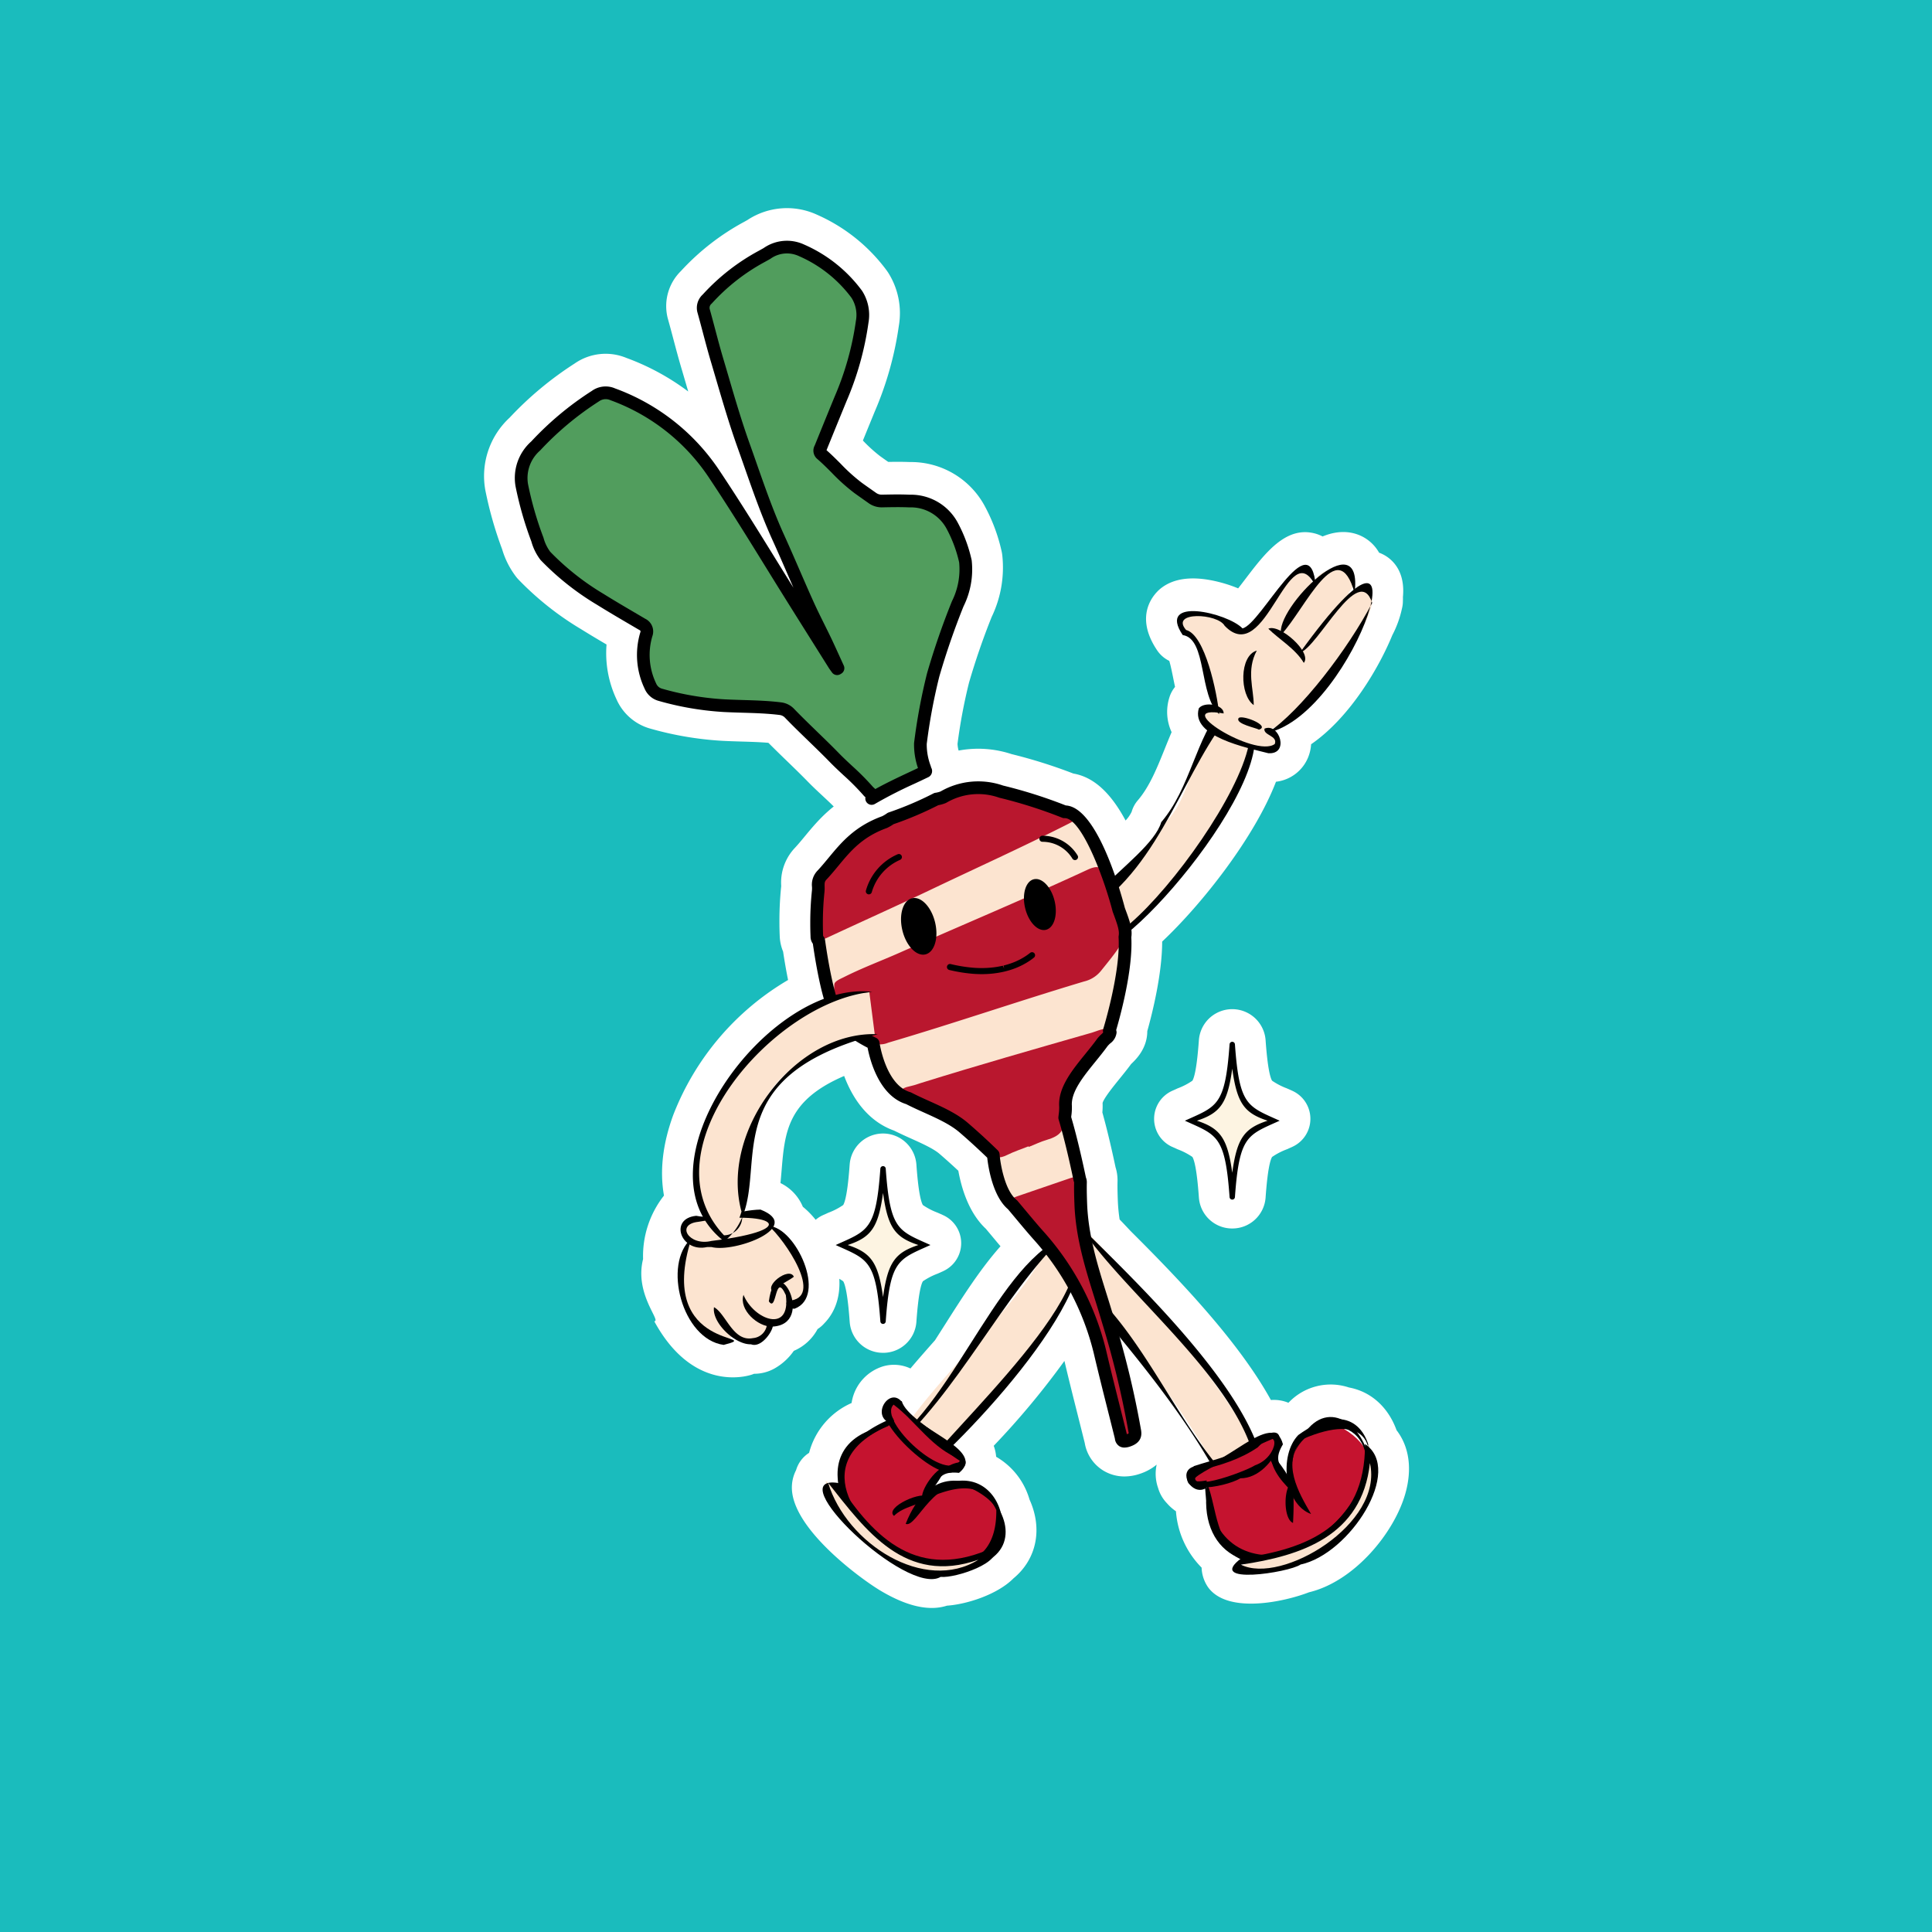 <svg xmlns="http://www.w3.org/2000/svg" xmlns:xlink="http://www.w3.org/1999/xlink" width="466" height="466" viewBox="0 0 466 466">
  <defs>
    <clipPath id="clip-path">
      <rect id="Rectángulo_860" data-name="Rectángulo 860" width="223.091" height="337.636" fill="none"/>
    </clipPath>
  </defs>
  <g id="stiker" transform="translate(-731.694 -14732.232)">
    <rect id="Rectángulo_8699" data-name="Rectángulo 8699" width="466" height="466" transform="translate(731.694 14732.232)" fill="#1abcbd"/>
    <g id="Grupo_20697" data-name="Grupo 20697" transform="translate(848.455 14782.435)">
      <g id="Grupo_2274" data-name="Grupo 2274" clip-path="url(#clip-path)">
        <path id="Trazado_8949" data-name="Trazado 8949" d="M138.654,196.133a8.034,8.034,0,0,1-8.03-7.3c-.005-.059-.011-.117-.015-.177-.479-6.737-1.116-9.035-1.563-9.778a16.471,16.471,0,0,0-3.544-1.836l-1.342-.6a7.418,7.418,0,0,1,0-13.51l1.331-.6a16.366,16.366,0,0,0,3.55-1.84c.449-.742,1.086-3.042,1.566-9.782.005-.059.009-.119.016-.178a8.066,8.066,0,0,1,16.059,0c.005.059.011.117.015.177.479,6.737,1.114,9.034,1.563,9.776a16.434,16.434,0,0,0,3.546,1.84l1.342.6a7.418,7.418,0,0,1,0,13.511l-1.333.6a16.448,16.448,0,0,0-3.552,1.84c-.448.742-1.085,3.04-1.565,9.781,0,.058-.009.117-.015.175a8.034,8.034,0,0,1-8.03,7.3" transform="translate(41.804 49.976)" fill="#fff"/>
        <path id="Trazado_8950" data-name="Trazado 8950" d="M76.212,218.363a8.033,8.033,0,0,1-8.029-7.3c-.005-.058-.011-.117-.015-.175-.479-6.739-1.116-9.038-1.565-9.78a16.347,16.347,0,0,0-3.545-1.837l-1.341-.6a7.418,7.418,0,0,1,0-13.51l1.334-.6a16.407,16.407,0,0,0,3.549-1.84c.449-.742,1.085-3.04,1.565-9.781.005-.067.011-.135.019-.2a8.067,8.067,0,0,1,16.058.028c.005.059.011.117.015.177.479,6.737,1.114,9.035,1.563,9.777a16.428,16.428,0,0,0,3.545,1.839l1.341.6a7.417,7.417,0,0,1,0,13.51l-1.331.6a16.5,16.5,0,0,0-3.553,1.84c-.448.742-1.085,3.042-1.565,9.782,0,.058-.009.117-.015.175a8.034,8.034,0,0,1-8.032,7.3" transform="translate(20.017 57.733)" fill="#fff"/>
        <path id="Trazado_8951" data-name="Trazado 8951" d="M63.446,236.979a7.422,7.422,0,0,1-6.993-4.953c-.039-.109-.08-.231-.112-.335a7.419,7.419,0,0,1,12.834-6.88l.015.018a7.42,7.42,0,0,1-3.375,11.763c-.181.059-.38.117-.565.165a7.476,7.476,0,0,1-1.8.223m-.057-7.662L61.65,222.36Z" transform="translate(19.544 77.493)" fill="#fff"/>
        <path id="Trazado_8952" data-name="Trazado 8952" d="M31.236,248.276c9.927,18.263,24.051,12.793,24.05,12.673a10.081,10.081,0,0,0,4.949-1.276,14.161,14.161,0,0,0,4.662-4.255,11.667,11.667,0,0,0,5.726-5.241c.04-.03.082-.059.123-.09l.127-.084a7.441,7.441,0,0,0,1.364-1.213c3.107-3.166,4.3-7.791,3.353-13.124-.924-5.224-4.012-11.359-8.524-15.012-.023-.061-.047-.123-.072-.183a11.066,11.066,0,0,0-5.312-5.523c.1-1.022.188-2.042.27-3.051.774-9.331,1.4-16.9,15.089-22.786C78.9,194.066,82.45,199.927,89.1,202.3c1.449.724,2.927,1.389,4.152,1.94,2.614,1.178,5.316,2.4,6.754,3.631,1.522,1.308,3.032,2.665,4.576,4.109.789,4.37,2.578,10.2,6.633,13.99q.621.739,1.24,1.48l.31.371c.622.747,1.284,1.542,1.986,2.37-4.844,5.444-9.165,12.243-13.379,18.876-.805,1.265-1.611,2.535-2.423,3.8-1.91,2.154-3.943,4.465-5.919,6.8a9.367,9.367,0,0,0-6.538-.531,10.906,10.906,0,0,0-7.584,8.424c-.03.147-.055.293-.08.44a18.133,18.133,0,0,0-10.245,12.019,7.421,7.421,0,0,0-3.143,4.182,9.113,9.113,0,0,0-1,3.755C63.941,298,81.056,310.4,85.667,313.175c4.713,2.834,8.895,4.255,12.506,4.255a12,12,0,0,0,3.672-.553c4.911-.337,12.255-2.753,16.033-6.583,5.6-4.625,7.09-11.95,3.87-19.023a17.506,17.506,0,0,0-8.045-10.306,9.935,9.935,0,0,0-.585-2.648,193.641,193.641,0,0,0,17.052-20.469c1.032,4.383,2.138,8.776,3.208,13.031l.081.32q.809,3.215,1.612,6.436a9.663,9.663,0,0,0,4.648,6.759,9.777,9.777,0,0,0,4.932,1.318,11.776,11.776,0,0,0,3.815-.67,12.312,12.312,0,0,0,3.955-2.184,10.263,10.263,0,0,0,.345,5.634,8.783,8.783,0,0,0,2.138,3.689,11.212,11.212,0,0,0,2.168,1.929A21.52,21.52,0,0,0,163.26,307.7a8.793,8.793,0,0,0,1.59,4.781c4.8,6.522,18.592,3.394,24.306,1.17,10.91-2.607,20.512-14.253,23.223-23.73,1.717-6.005.967-11.377-2.1-15.368-2.021-5.576-6.186-9.321-11.477-10.3a13.973,13.973,0,0,0-14.535,3.622c-.03.018-.059.038-.089.057a9.207,9.207,0,0,0-4.207-.657c-7.536-13.665-21.146-28.128-33.865-40.781-.936-1.008-1.813-1.932-2.62-2.764a40.456,40.456,0,0,1-.432-4.422c-.055-1.446-.111-3.124-.078-4.671a10.46,10.46,0,0,0-.475-3.5c-.567-2.692-1.779-8.232-3.181-13.224a17.816,17.816,0,0,0,.054-2.3c.376-1.233,2.64-4.023,4-5.706.9-1.11,1.915-2.355,2.889-3.677l.028-.027c1.062-1.009,3.863-3.672,3.866-7.907,1.218-4.341,3.579-13.76,3.588-21.6,9.631-9.066,22.309-25.155,27.451-38.548a9.556,9.556,0,0,0,7.739-5.842,10.04,10.04,0,0,0,.735-3.2c9.557-6.583,16.55-18.867,19.59-26.318a25.1,25.1,0,0,0,2.313-6.374,7.383,7.383,0,0,0,.236-1.928c.013-.3.016-.6.007-.9.583-6.119-2.42-8.889-4.323-10.013a8.5,8.5,0,0,0-1.424-.672,9.747,9.747,0,0,0-3.51-3.6c-1.791-1.072-5.273-2.33-10.121-.317a8.97,8.97,0,0,0-1.971-.751c-6.938-1.737-11.885,4.751-16.667,11.029-.51.669-1.121,1.47-1.724,2.241a33.977,33.977,0,0,0-4.632-1.532c-6.117-1.542-10.852-1.014-14.064,1.566-1.182.948-6.772,6.125-.84,14.925a7.431,7.431,0,0,0,2.918,2.531c.333,1.071.678,2.791.928,4.031.146.73.3,1.482.465,2.247-.043.051-.084.1-.124.156a7.426,7.426,0,0,0-1.26,2.451,11.577,11.577,0,0,0,.556,8.305c-.577,1.35-1.122,2.7-1.656,4.027-1.893,4.7-3.683,9.136-6.488,12.413a7.261,7.261,0,0,0-1.491,2.761,8.212,8.212,0,0,1-1.466,2.111c-3.665-6.822-7.783-10.5-12.6-11.326a123.381,123.381,0,0,0-14.9-4.689,25.666,25.666,0,0,0-19.9,1.612,8.929,8.929,0,0,0-2.328.813,74.02,74.02,0,0,1-9.826,4.175,9.272,9.272,0,0,0-2.343,1.2c-8.1,3.131-12.184,8.06-15.484,12.047-.832,1.008-1.619,1.959-2.416,2.807a12.175,12.175,0,0,0-3.271,9.1l0,.123a80.9,80.9,0,0,0-.428,8.4c0,.058,0,.112,0,.151,0,1.137.023,2.273.071,3.375a10.743,10.743,0,0,0,.816,3.826q.563,3.713,1.2,6.853A65.07,65.07,0,0,0,35.84,198.471c-2.567,6.97-3.317,13.57-2.257,19.491a23.6,23.6,0,0,0-5.042,15.32c-2.135,8.429,4.477,14.995,2.7,14.995m143.4-160.319c4.26-.89,7.078-4.589,10.978-9.71.407-.533.886-1.163,1.391-1.813a7.781,7.781,0,0,0,1.031.349,7.421,7.421,0,0,0,4.438-.231,7.39,7.39,0,0,0,2.394,2.172c-3.173,7.04-8.734,14.941-13.9,18.352a9.314,9.314,0,0,0-7.812,5.145c-.22.035-.438.082-.656.138a7.417,7.417,0,0,0-.05-6.6,27.55,27.55,0,0,1-1.511-5.668c-.154-.765-.322-1.605-.526-2.489a7.408,7.408,0,0,0,4.219.353M108.352,298.915a7.285,7.285,0,0,0-1.075.994,17.547,17.547,0,0,1-6.4,2.176,7.443,7.443,0,0,0-3.178.452c-3.287-.7-11.506-6.67-15.923-11.5a7.414,7.414,0,0,0,1.183-5.313c-.364-2.322.308-3.494,2.572-4.473a7.546,7.546,0,0,0,1.287-.716,21.131,21.131,0,0,1,3.413-1.921,7.4,7.4,0,0,0,1.345-.789,7.543,7.543,0,0,0,2.813.267,7.385,7.385,0,0,0,1.57-.328c0,.111.005.221.012.332a7.646,7.646,0,0,0,.155,1.14c-.163.123-.325.251-.486.387a7.409,7.409,0,0,0-1.628,1.937c-.255.437-.6.955-1.016,1.543a7.419,7.419,0,0,0,9.54,10.853,1.954,1.954,0,0,1,1.207-.239,7.492,7.492,0,0,0,1.565-.012c.459-.051,1.7-.194,2.3,2.071a7.4,7.4,0,0,0,.541,1.439,3.2,3.2,0,0,1,.429,1.492,1.051,1.051,0,0,1-.224.208m23.435-65.486c.042-.1.081-.209.119-.314.109.108.22.22.333.335-.151-.011-.3-.018-.452-.02m3.746-57.949c-.066.219-.12.44-.165.662a9.717,9.717,0,0,0-.847,1.012c-.8,1.1-1.74,2.264-2.66,3.4-3.608,4.45-7.7,9.5-7.306,15.739.011.194-.058.78-.112,1.242l-.027.262a7.431,7.431,0,0,0,.263,2.887c1.557,5.258,3,12.022,3.4,13.969.016.084.035.167.057.25-.019,1.708.032,3.394.093,4.984.046,1.147.131,2.313.258,3.51-.113-.127-.225-.251-.335-.371-1.393-1.58-2.776-3.239-4-4.705l-.312-.374q-.813-.975-1.635-1.948a7.293,7.293,0,0,0-.854-.854c-.737-.625-1.99-3.611-2.433-7.592a7.416,7.416,0,0,0-2.224-4.52c-2.392-2.307-4.686-4.4-7.021-6.407-3.065-2.633-6.924-4.372-10.353-5.916-1.263-.569-2.7-1.214-3.965-1.864a7.4,7.4,0,0,0-1.164-.476c-1.65-.515-3.464-3.916-4.221-7.906a7.418,7.418,0,0,0-3.92-5.226c-.695-.356-1.451-.793-2.311-1.335a7.417,7.417,0,0,0-3.966-1.149,7.153,7.153,0,0,0-.739.038,7.387,7.387,0,0,0,.227-4.773,98.082,98.082,0,0,1-2.444-12.32,7.462,7.462,0,0,0-.517-1.844c-.019-.638-.028-1.287-.03-1.933,0-.049,0-.1,0-.146a65.9,65.9,0,0,1,.353-6.962,11.339,11.339,0,0,0,.076-1.353c.815-.912,1.557-1.808,2.28-2.683,2.806-3.389,5.022-6.065,9.762-7.8a7.446,7.446,0,0,0,.724-.31,15.99,15.99,0,0,0,1.426-.8,88.958,88.958,0,0,0,10.317-4.376,13.535,13.535,0,0,0,1.7-.515,7.574,7.574,0,0,0,1.072-.509,10.818,10.818,0,0,1,8.949-.85,7.139,7.139,0,0,0,.687.2,108.5,108.5,0,0,1,14.161,4.5,7.41,7.41,0,0,0,1.465.409c.707.657,3.089,3.362,6.121,12.077a7.41,7.41,0,0,0,5.224,4.764,7.153,7.153,0,0,0,.942.17l-.038.034a7.537,7.537,0,0,0-2.552,6.49,7.5,7.5,0,0,0-.05,1.337c.281,5.374-1.634,14.071-3.357,19.885m5.937,68.933q-.54-1.362-1.137-2.7c.772.785,1.58,1.611,2.412,2.47a7.426,7.426,0,0,0-1.275.232m55.109,44.98c-2.726,4.862-7.456,9.1-11,9.855a7.453,7.453,0,0,0-2.227.869,24.508,24.508,0,0,1-4.126.966,55.928,55.928,0,0,0-3.317-2.545,4.093,4.093,0,0,1-.432-.244,7.739,7.739,0,0,0-.678-.391c-2.721-1.387-3.058-4.937-3.018-6.928a7.357,7.357,0,0,0-.05-1.02,7.242,7.242,0,0,0,.219-1.047,7.419,7.419,0,0,0-.38-3.573,7.4,7.4,0,0,0,.936-2.779,7.71,7.71,0,0,0,.993.44,7.434,7.434,0,0,0,1.12.3c.065.279.14.563.229.848a7.412,7.412,0,0,0,1.184,2.289,23.632,23.632,0,0,1,1.437,2.08,7.42,7.42,0,0,0,13.746-4.4,6.914,6.914,0,0,1,.5-3.387c.329-.219.661-.425,1-.625q.259-.152.5-.324c.194.144.4.281.608.407a7.781,7.781,0,0,1,2.309,1.947,7.4,7.4,0,0,0,2.293,2.085,13.089,13.089,0,0,1-1.847,5.168" transform="translate(9.809 20.207)" fill="#fff"/>
        <path id="Trazado_8953" data-name="Trazado 8953" d="M93.489,150.89a8.981,8.981,0,0,1-8.358-5.734c-1.056-1.14-2.2-2.2-3.484-3.4-1.11-1.033-2.278-2.119-3.459-3.326-.032-.031-.063-.063-.094-.094-1.577-1.62-3.282-3.272-4.929-4.87l-.3-.287c-1.408-1.366-2.853-2.768-4.287-4.213-2.1-.178-4.306-.244-6.452-.308l-.162-.005c-1.53-.046-3.059-.093-4.582-.174a80.089,80.089,0,0,1-17.238-2.926,12.585,12.585,0,0,1-8.2-7.076,26.138,26.138,0,0,1-2.406-13.225c-2.048-1.2-4.125-2.442-6.177-3.718A72.6,72.6,0,0,1,8.354,89.642a8.668,8.668,0,0,1-.742-.871,20.342,20.342,0,0,1-3.256-6.494A91.662,91.662,0,0,1,.309,68.066c-.018-.08-.032-.161-.045-.241a19.171,19.171,0,0,1,5.891-17.28,82.57,82.57,0,0,1,15.675-13.06,13.078,13.078,0,0,1,12.463-1.371,58.15,58.15,0,0,1,14.946,8.112q-.184-.625-.366-1.25l-.1-.351q-.55-1.88-1.1-3.754c-.75-2.509-1.416-5.027-2.063-7.464-.434-1.64-.855-3.227-1.3-4.8-.038-.136-.073-.272-.1-.411a11.845,11.845,0,0,1,3.266-11.021A58.286,58.286,0,0,1,62.745,3.3l.759-.425A17.318,17.318,0,0,1,80.256,1.566,41.881,41.881,0,0,1,97.141,15.081c.1.14.2.286.3.434a18.225,18.225,0,0,1,2.6,12.87,80.815,80.815,0,0,1-5.825,20.707c-.933,2.278-1.887,4.611-2.845,6.963a36.086,36.086,0,0,0,4.109,3.734c.658.478,1.327.948,2,1.42,1.635-.026,3.407-.04,5.2.035A20.193,20.193,0,0,1,120.92,72.16a42.005,42.005,0,0,1,3.916,10.64q.024.107.045.214c.045.228.081.468.108.7a27.509,27.509,0,0,1-2.563,14.9c-2.072,5.169-3.908,10.5-5.462,15.85a129.086,129.086,0,0,0-2.769,14.738,7.054,7.054,0,0,0,.46,2.227c.067.174.128.351.185.533a9.187,9.187,0,0,1,.3,5.822,9.04,9.04,0,0,1-4.661,5.64c-1.172.567-2.336,1.113-3.5,1.656-3.054,1.431-6.157,2.887-8.887,4.526a8.972,8.972,0,0,1-4.6,1.277m5.772-7.785,0,.012,0-.012m2.235-4.783,0,.008,0-.008M88.645,127.905c.028.027.055.054.082.082.959.982,1.925,1.883,2.949,2.835,1.188,1.1,2.371,2.2,3.572,3.442,1.454-.735,2.907-1.427,4.344-2.1a21.994,21.994,0,0,1-.24-3.44,7.177,7.177,0,0,1,.057-.851,143.892,143.892,0,0,1,3.2-17.135c.02-.088.045-.174.07-.26a185.29,185.29,0,0,1,6.085-17.639c.072-.178.15-.352.235-.523a12.63,12.63,0,0,0,1.276-6.653,27.334,27.334,0,0,0-2.485-6.6,5.49,5.49,0,0,0-4.889-2.977c-.223.008-.44.008-.66,0-1.716-.082-3.563-.053-5.353-.019l-.608.013a9.784,9.784,0,0,1-5.853-1.679l-1.449-1.02c-.741-.522-1.48-1.045-2.208-1.573a49.164,49.164,0,0,1-6.007-5.37c-.987-.987-2.009-2.01-3.045-2.916a7.421,7.421,0,0,1-1.96-8.454q2.392-5.9,4.779-11.722A66.3,66.3,0,0,0,85.361,26.2c.013-.1.031-.208.05-.31a3.3,3.3,0,0,0-.4-2.261,27,27,0,0,0-10.758-8.493c-.057-.026-.115-.051-.171-.078a2.438,2.438,0,0,0-2.416.212,6.857,6.857,0,0,1-.634.4l-1.144.639A43.7,43.7,0,0,0,59.1,24.458q.419,1.55.828,3.1c.629,2.371,1.265,4.775,1.951,7.071.382,1.28.753,2.551,1.125,3.823l.093.313c1.571,5.365,3.186,10.874,5.06,16.1.519,1.453,1.025,2.9,1.534,4.354l.177.507c1.967,5.612,4,11.411,6.448,16.8,1.286,2.817,2.524,5.668,3.759,8.52l1.342,3.088a7.419,7.419,0,0,1-13.1,6.888q-1.726-2.768-3.442-5.547c-4.554-7.372-9.26-14.993-14.13-22.288A43.858,43.858,0,0,0,29.533,50.172,67.7,67.7,0,0,0,16.818,60.865a7.086,7.086,0,0,1-.509.5,4.354,4.354,0,0,0-1.422,3.947,76.865,76.865,0,0,0,3.457,12.011c.082.22.155.444.217.669a5.563,5.563,0,0,0,.749,1.635,57.713,57.713,0,0,0,11.7,9.2c.043.024.086.051.128.077,2.612,1.625,5.351,3.233,8,4.786l1.775,1.043a7.745,7.745,0,0,1,3.857,9.313,11.471,11.471,0,0,0,.324,7.491,65.251,65.251,0,0,0,13.118,2.135c1.364.071,2.78.113,4.2.156l.158.005c2.927.086,6.247.185,9.519.585a9.546,9.546,0,0,1,5.916,2.976c1.612,1.669,3.429,3.43,5.188,5.137l.293.283c1.7,1.646,3.455,3.347,5.158,5.095m-21.4-.3.1.105c-.032-.036-.067-.07-.1-.105M34.4,108.06l.1.046-.1-.046M41.045,94.8l.085.05-.085-.05M19.473,79.855l.02.027-.02-.027m-.463-.538.019.019-.019-.019m76.654-18.07h0M30.426,49.579l0,0,0,0" transform="translate(0 0)" fill="#fff"/>
        <path id="Trazado_8954" data-name="Trazado 8954" d="M125.788,167.931c8.334,2.305,9.429,4.174,10.781,18.386,1.352-14.212,2.447-16.081,10.781-18.386-8.334-2.305-9.429-4.174-10.781-18.386-1.352,14.212-2.447,16.081-10.781,18.386" transform="translate(43.891 52.18)" fill="#fdf4e2"/>
        <path id="Trazado_8955" data-name="Trazado 8955" d="M136.735,187.13a.646.646,0,0,1-.643-.585c-1.066-14.947-3.043-14.931-10.783-18.445,7.743-3.515,9.716-3.5,10.782-18.449a.648.648,0,0,1,1.29,0c1.064,14.947,3.043,14.931,10.785,18.447-7.744,3.515-9.718,3.5-10.785,18.448a.648.648,0,0,1-.645.585M128.211,168.1c5.63,1.852,7.373,4.187,8.524,12.558,1.152-8.371,2.895-10.706,8.527-12.558-5.632-1.853-7.375-4.188-8.527-12.56-1.151,8.371-2.892,10.706-8.524,12.56" transform="translate(43.723 52.013)"/>
        <path id="Trazado_8956" data-name="Trazado 8956" d="M63.346,190.161c8.334,2.305,9.429,4.174,10.781,18.386,1.352-14.212,2.447-16.081,10.781-18.386-8.334-2.305-9.429-4.174-10.781-18.386-1.352,14.212-2.447,16.081-10.781,18.386" transform="translate(22.103 59.937)" fill="#fdf4e2"/>
        <path id="Trazado_8957" data-name="Trazado 8957" d="M74.293,209.361a.646.646,0,0,1-.643-.585c-1.066-14.947-3.043-14.931-10.783-18.447,7.743-3.515,9.716-3.5,10.782-18.448a.648.648,0,0,1,1.29,0c1.064,14.947,3.043,14.931,10.785,18.445-7.744,3.515-9.718,3.5-10.785,18.449a.648.648,0,0,1-.645.585m-8.524-19.033c5.632,1.853,7.373,4.188,8.524,12.56,1.152-8.371,2.895-10.706,8.527-12.56-5.632-1.852-7.375-4.187-8.527-12.558-1.151,8.371-2.893,10.706-8.524,12.558" transform="translate(21.936 59.77)"/>
        <path id="Trazado_8958" data-name="Trazado 8958" d="M64.241,201.785c5.232-9.592-5.305-15.367-8.175-21.773-5.984-.473-15.026.329-20.28,2.93a2.864,2.864,0,0,0,1.357,3.819c-.731,1.971-1.841,4.319-1.777,6.715-2.03,6.4,6.8,22.812,12.766,15.271,1.411,3.27,9.55,1.477,8.1-2.643a4.4,4.4,0,0,0,5.34-4.9,2.019,2.019,0,0,0,2.663.577" transform="translate(12.237 62.766)" fill="#fce4d0"/>
        <path id="Trazado_8959" data-name="Trazado 8959" d="M41.51,188.111c-6.321,1.373-9.256-6.89-2.6-7.543,5.343,1.058,10.188-1.407,15.506-1.5,10.559,4.156-6.244,10.495-11.835,9.034-.378,0-.735.007-1.072.007m1.064-.739h0Zm-3.116-5.358c-5.649.584-2.277,5.931,3.109,4.624,22.956-2.841,14.211-7.682-3.109-4.624" transform="translate(12.258 62.482)"/>
        <path id="Trazado_8960" data-name="Trazado 8960" d="M57.117,201.953c-.96.084-2.652-.977-1.651-1.913,9.285-.393-1-15.028-4.532-18.022,6.4.216,14.206,16.932,6.183,19.934" transform="translate(17.772 63.511)"/>
        <path id="Trazado_8961" data-name="Trazado 8961" d="M53.283,202.785c-3.4.072-8-4.082-6.851-7.654,2.486,6.035,11.467,9.41,10.215.057-2.69-5.915-2.13,4.42-4.1,1.5,1.8-13.261,11.6,5.723.737,6.1" transform="translate(16.138 66.989)"/>
        <path id="Trazado_8962" data-name="Trazado 8962" d="M50.047,205.468c-3.869.148-9.483-5.269-8.926-8.946,2.912,1.571,4.566,8.413,9.384,7.458a3.689,3.689,0,0,0,3.394-3.329c3.673-2.226-.433,6.166-3.853,4.817" transform="translate(14.335 68.572)"/>
        <path id="Trazado_8963" data-name="Trazado 8963" d="M45.715,209.9c-10.039-1.373-14.777-19.516-7.793-25.654-8.78,27.6,18.456,22.875,7.793,25.654" transform="translate(12.075 64.288)"/>
        <path id="Trazado_8964" data-name="Trazado 8964" d="M51.965,194.982c-2.672-1.357,3.738-6.282,4.847-3.718-1.461,1.143-3.691,1.867-4.847,3.718" transform="translate(17.907 66.483)"/>
        <path id="Trazado_8965" data-name="Trazado 8965" d="M136.01,258.953a218.681,218.681,0,0,0-6.5-26.885c-2.665-9.138-6.152-18-6.546-27.917-.066-1.744-.119-3.5-.081-5.284a1.337,1.337,0,0,0-.15-.728c-.468-2.261-1.988-9.391-3.646-14.922a17.151,17.151,0,0,0,.192-2.811c-.324-5.18,5.192-10.219,8.861-15.3.683-.955,2.567-2.054,1.7-2.834,0,0,4.291-13.806,3.769-22.646.3-1.7-.313-3.4-1.484-6.54,0,0-6.169-23.684-13.039-23.653l-.04.005a113.851,113.851,0,0,0-15.271-4.863A16.707,16.707,0,0,0,89.8,105.92a7.6,7.6,0,0,1-1.659.448v0A82.309,82.309,0,0,1,77.1,111.048a9.512,9.512,0,0,1-1.462.869c-8.168,2.965-10.848,8.269-15.152,12.851-1.21,1.281-.7,2.571-.859,3.836a72.6,72.6,0,0,0-.4,7.694l-.008,0,.007.057c0,1.032.02,2.064.066,3.094.013.553.159.892.464,1.04.734,5.192,2.207,13.855,4.319,18.039a5.046,5.046,0,0,0,.724,1.215,4.752,4.752,0,0,0,.456.552,35.048,35.048,0,0,0,7.647,5.019s1.531,11.146,8.493,13.2c4.476,2.313,9.754,4.035,13.288,7.068q3.721,3.2,7.174,6.571s.676,8.829,4.616,12.041v0h0c2.03,2.4,4,4.831,6.09,7.192a64.841,64.841,0,0,1,15.018,28.314c1.6,6.831,3.366,13.613,5.05,20.417.162.643.059,1.524,1.787.939,1.6-.545,1.708-1.284,1.581-2.119" transform="translate(20.665 36.16)" fill="#fce4d0"/>
        <path id="Trazado_8966" data-name="Trazado 8966" d="M81.976,130.123c2.8,2.873,5.543,5,8.288,8.219.917.732,1.122,1.129.692,1.623,4.219-2.533,8.692-4.438,13.076-6.558a1.882,1.882,0,0,1-.27-.758,16.016,16.016,0,0,1-1.054-5.941,137.932,137.932,0,0,1,3.089-16.572,179,179,0,0,1,5.941-17.184,18.527,18.527,0,0,0,1.828-10.2,33.313,33.313,0,0,0-3.123-8.456,11.272,11.272,0,0,0-10.449-6.078c-2.11-.1-4.26-.051-6.389-.015a3.886,3.886,0,0,1-2.423-.67c-1.167-.83-2.339-1.646-3.5-2.479-3.31-2.4-5.813-5.539-8.877-8.168-.527-.452-.371-.993-.155-1.528q2.388-5.9,4.808-11.788a72.332,72.332,0,0,0,5.211-18.6A9.221,9.221,0,0,0,87.4,18.409,32.969,32.969,0,0,0,74.034,7.743a8.321,8.321,0,0,0-8.344.769c-.409.227-.824.456-1.232.688A49.521,49.521,0,0,0,51.3,19.5a2.8,2.8,0,0,0-.911,2.717c1.129,4.027,2.122,8.108,3.322,12.132,2.041,6.875,3.959,13.793,6.375,20.532,2.652,7.412,5.075,14.925,8.34,22.108,2.415,5.3,4.648,10.685,7.047,16,1.371,3.055,2.934,6.028,4.38,9.053,1.024,2.154,1.988,4.329,2.988,6.5l-.217.128c-.258-.368-.549-.738-.788-1.121-4.826-7.7-9.685-15.385-14.461-23.115-4.662-7.549-9.325-15.1-14.261-22.5A49.6,49.6,0,0,0,28.46,42.455a4.213,4.213,0,0,0-4.165.478A74.592,74.592,0,0,0,9.861,54.989a10.29,10.29,0,0,0-3.31,9.352A82.688,82.688,0,0,0,10.33,77.5a11.547,11.547,0,0,0,1.924,3.947A63.716,63.716,0,0,0,25.495,91.924c3.328,2.073,6.731,4.04,10.121,6.034a1.867,1.867,0,0,1,1,2.344,17.461,17.461,0,0,0,.966,12.554,3.606,3.606,0,0,0,2.42,2.1,70.993,70.993,0,0,0,15.318,2.612c4.514.24,9.07.165,13.538.718a3.648,3.648,0,0,1,2.3,1.134c3.515,3.643,7.284,7.07,10.818,10.7" transform="translate(2.238 2.43)" fill="#fce4d0"/>
        <path id="Trazado_8967" data-name="Trazado 8967" d="M75.537,244.407c-16.871-6.274,32.6-44.3,34.993-59.175,29.246-10.75-25.994,56.637-34.993,59.175" transform="translate(25.136 64.228)" fill="#fce4d0"/>
        <path id="Trazado_8968" data-name="Trazado 8968" d="M76.147,245.458c-5.019.142-7.841-6.414-4.225-9.946,18.01-11.968,28.475-48.644,46.649-52.353,7.623,14.292-29.945,53.4-42.424,62.3m39.413-61.666c-15.331,14.827-25.538,37.846-42.587,52.735-4.009,4.064,2.413,10.217,6.348,6.119,7.987-11.649,49.595-48.509,36.239-58.854" transform="translate(24.526 63.909)"/>
        <path id="Trazado_8969" data-name="Trazado 8969" d="M111.527,146.963c-15.619-6.6,12.728-20.076,15.126-29.594,8.382-7.23,7.252-27.213,18.553-28.109,9.045,17.536-18.378,47.918-33.679,57.7" transform="translate(37.284 31.145)" fill="#fce4d0"/>
        <path id="Trazado_8970" data-name="Trazado 8970" d="M111.753,147.782c-17.505-6.693,11.752-20.984,14.518-30.735,7.071-8.257,8.286-20.276,14.907-28.035,24.675,2.152-16.7,54.63-29.425,58.77m32.1-57.95c-11.933,13.608-17.2,37.4-34.936,48.7-4.879,30.385,54.2-44.643,34.936-48.7" transform="translate(37.058 31.059)"/>
        <path id="Trazado_8971" data-name="Trazado 8971" d="M107.923,182.32c8.014,6.306,66.456,73.956,35.93,64.274a234.372,234.372,0,0,0-39.975-53.826" transform="translate(36.246 63.616)" fill="#fce4d0"/>
        <path id="Trazado_8972" data-name="Trazado 8972" d="M150.563,249.781a5.9,5.9,0,0,1-7.225-2.711c-9.987-20.181-26-37.935-39.843-54.69,20.258,12.258,28.824,44.459,46.553,56.032,4.586-22.75-30.144-47.6-42.513-66.471,13.184,13.282,52.837,49.924,43.028,67.84" transform="translate(36.112 63.484)"/>
        <path id="Trazado_8973" data-name="Trazado 8973" d="M146.036,103.08c7.141-.053,37.507-39.333,19-32.656,5.784-6.237-6.274-8.435-8.5-2.134-3.654-13.206-12.231,14.652-19.144,10.98-2.887-3.4-11.629-7.485-13.279-1.06,6.994,4.616,7.244,12.515,8.672,19.994-2.823-1.4-4.335,1.713-2.064,3.506,2.479,4.175,23.114,10.891,15.318,1.371" transform="translate(43.305 22.512)" fill="#fce4d0"/>
        <path id="Trazado_8974" data-name="Trazado 8974" d="M140.124,103.138c7.965-5.254,19.327-20.142,25.191-31.322-3.287-9.955-13.066,10.762-17.423,12.005,32.6-45.127,13.562,14.616-7.768,19.317" transform="translate(48.893 23.398)"/>
        <path id="Trazado_8975" data-name="Trazado 8975" d="M142.56,80.642c-1.705-6.139,19.894-27.859,17.7-10.013-4.025-14.714-11.869,3.751-17.7,10.013" transform="translate(49.709 22.238)"/>
        <path id="Trazado_8976" data-name="Trazado 8976" d="M134.085,99.823c-4.984-4.478-2.9-18.227-8.8-19.1-6.345-9.41,10.86-5.353,14.416-1.613,4.472-.935,16.421-25.928,17.684-10.087C150.757,55.6,145.442,88.947,135.4,78.485c-1.692-3.038-13.244-3.53-9.3,1.013,4.581,1.148,7.46,15.126,7.984,20.326" transform="translate(43.228 22.252)"/>
        <path id="Trazado_8977" data-name="Trazado 8977" d="M148.788,83.479c-1.986-3.383-6.132-5.81-8.559-8.241,2.71-1.26,10.642,5.759,8.559,8.241" transform="translate(48.93 26.201)"/>
        <path id="Trazado_8978" data-name="Trazado 8978" d="M138.269,92.261c-3.447-2.456-3.482-11.937.738-13.144-2.571,4.756-.728,9.2-.738,13.144" transform="translate(47.369 27.606)"/>
        <path id="Trazado_8979" data-name="Trazado 8979" d="M144.622,100.51c-5.129-1.325-18.792-4-16.766-10.836,1.346-1.729,6.088-.884,5.987,1.245-13.617-2.388,7.63,10.876,12.329,7.366.776-2.036-2.825-2.064-2.482-3.7,3.565-1.532,6.124,6.254.932,5.924" transform="translate(44.542 30.966)"/>
        <path id="Trazado_8980" data-name="Trazado 8980" d="M139.851,94.019c-.662-.424-5.493-1.346-4.968-2.665.285-1.25,7.984,1.7,4.968,2.665" transform="translate(47.051 31.77)"/>
        <path id="Trazado_8981" data-name="Trazado 8981" d="M77.674,213.785c1.654,6.548,19.149,10.858,14.319,16.168-5.607-1.2-5.9,3.776-8.5,6.993,9.956-10.116,27.475,4.1,14.873,13.785-20.753,11.864-51.579-20.837-22.321-32.6-3.356-.826-1.027-6.722,1.627-4.341" transform="translate(22.345 74.399)" fill="#c5132f"/>
        <path id="Trazado_8982" data-name="Trazado 8982" d="M89.16,254.222c-19.465-.186-38.854-24.766-14.278-35.911-2.942-2.305.9-7.763,3.626-4.768,1.2,6.329,21.189,11.485,13.94,17.307-3.84-.391-4.891.838-6.561,4.284,18.592-11.35,25.124,21.085,3.274,19.089M76.832,214.147c-3.905,1.036.847,3.487-.17,4.8-38.511,15.13,25.2,54.278,24.789,20.86-3.927-8.363-12.109-4.786-18.267-2.191,9.355-19.395,18.581,2.115-5.853-23.207a.587.587,0,0,0-.5-.267" transform="translate(22.099 74.205)"/>
        <path id="Trazado_8983" data-name="Trazado 8983" d="M73.4,235.117c-2.428-2.031,7.064-6.376,8.523-4.447-2.015,1.8-6.259,2.088-8.523,4.447" transform="translate(25.473 80.319)"/>
        <path id="Trazado_8984" data-name="Trazado 8984" d="M78.691,233.506c-1.822-1.647,3.042-8.482,5.231-8.384-.6,2.531-3.741,6-5.231,8.384" transform="translate(27.318 78.551)"/>
        <path id="Trazado_8985" data-name="Trazado 8985" d="M87.825,230.517c-5.8,1.082-24.919-18.468-12-17.172,1.63,6.011,23.682,14.51,12,17.172M73.856,214.175c-4.066,3.805,13.21,19.747,16.2,13.143-6.724-2.263-10.822-9.134-16.2-13.143" transform="translate(24.925 74.42)"/>
        <path id="Trazado_8986" data-name="Trazado 8986" d="M89.2,252.558c-21.965-.366-38.416-31.078-13.484-34.9-19.462,8.15-9.4,24.084,4.534,31.7,13.742,7.859,32.85-7.752,15.421-16.418-8.842-4.137-13.389,9.7-16.032,8.458C90.863,212.9,121.881,251.92,89.2,252.558" transform="translate(22.053 75.946)"/>
        <path id="Trazado_8987" data-name="Trazado 8987" d="M101.9,244.276c-13.586,14.3-37.879-.906-40.836-16.729,11.744,10.495,19.731,27.2,40.836,16.729" transform="translate(21.307 79.397)" fill="#fce4d0"/>
        <path id="Trazado_8988" data-name="Trazado 8988" d="M89,250.636c-8.138,4.849-39.1-24.882-24.706-22.651,8.624,13.393,19.415,23.956,37.5,15.511,2.518,3.583-9.209,7.5-12.791,7.14m-27.14-22.689c4.453,14.7,23.239,26.664,36.256,18.546-17.683,6.189-27.135-7.017-36.256-18.546" transform="translate(21.121 79.508)"/>
        <path id="Trazado_8989" data-name="Trazado 8989" d="M127.272,228.472c6.638,1.248,17.892-12.823,20.686-6.209-3.444,4.586.948,6.943,2.779,10.647-1.613-7.45,1.283-15.416,9.838-15.683,32.943,14.326-32.594,57.288-30.046,14.544-2.157,2.7-6.532-1.89-3.256-3.3" transform="translate(43.998 75.796)" fill="#c5132f"/>
        <path id="Trazado_8990" data-name="Trazado 8990" d="M152.892,249.562c-13.35,6.014-21.94-1.249-22.779-16.141-3.328,1.705-6.672-4.087-2.807-5.295,6.254,1.57,19.317-14.412,21.561-5.386-1.969,3.318-1.295,4.793,1.133,7.752,7.925-36.49,39.091,6.739,2.892,19.07m-22.433-18.107c.637,30.309,39.024,18.3,38.488-5.8-2.369-13.2-21.312-6.372-17.409,5.821.482,6.581-4.826-3.217-5.823-5.207-.245-1.46,2.871-3.556,1.41-5.145-2.934,1.2-28.395,12.3-16.665,10.334" transform="translate(43.816 75.423)"/>
        <path id="Trazado_8991" data-name="Trazado 8991" d="M145.109,237.678c-2.4-.956-2.375-8.927-.047-9.983a75.354,75.354,0,0,1,.047,9.983" transform="translate(50.005 79.449)"/>
        <path id="Trazado_8992" data-name="Trazado 8992" d="M145.922,231.482c-2.285-1.085-5.96-6.22-4.992-8.652,1.515,1.59,5.343,6.6,4.992,8.652" transform="translate(49.119 77.751)"/>
        <path id="Trazado_8993" data-name="Trazado 8993" d="M138.557,229.973c-3.684,2.21-17.413,4.7-11.233-2.937,5-1.651,10.372-2.64,14.585-5.74,11.05-8.525,5.479,8.713-3.352,8.676m-9.874-1.961c-5.3,6.39,10.876.452,13.429-1.194,5.706-1.917,6.407-10.3.6-4.295-4.089,2.795-9.041,4.4-14.029,5.489" transform="translate(43.877 76.39)"/>
        <path id="Trazado_8994" data-name="Trazado 8994" d="M154.439,247.406c-14.375,8.679-27.661,1.357-24.989-15.093,2.193,5.455,1.963,14.655,8.79,17.933,26.462,3.227,44.867-42.1,14.2-28.916-5.348,5.687-1.008,12.933,1.982,18.1-6.5-2.353-7.806-14.169-3.084-19.052,22.166-16.06,23.694,23.146,3.1,27.033" transform="translate(45.048 75.553)"/>
        <path id="Trazado_8995" data-name="Trazado 8995" d="M166.426,221c7.279,18.335-16.723,34-32.326,30.042,14.455-6.254,32.97-6.49,32.326-30.042" transform="translate(46.791 77.114)" fill="#fce4d0"/>
        <path id="Trazado_8996" data-name="Trazado 8996" d="M150.253,250.053c-2.831,1.969-23.084,5.04-14.265-1.534,15.773-2.205,29.889-7.565,29.815-27.522,9.343,6.209-3.645,26.512-15.55,29.056m-14.384.031c9.739,4.921,34.523-9.835,31.112-24.5-1.9,17.626-16.594,22.358-31.112,24.5" transform="translate(46.679 77.112)"/>
        <path id="Trazado_8997" data-name="Trazado 8997" d="M129.782,124.8l-2.367-5.958c-.465-1.172-1.551-1.353-3.658-.375-14.942,6.928-30.18,13.3-45.259,19.98-4.451,1.973-9.049,3.68-13.4,5.871-1.075.541-2.392,1.036-2.413,1.859-.1,3.175-.982,6.657,1.451,8.988a35.017,35.017,0,0,0,7.647,5.019,4.929,4.929,0,0,0,3.884,0c15.819-4.652,31.491-10.056,47.279-14.779a7.385,7.385,0,0,0,4.024-2.513c6.544-8.11,6.583-8.1,4.033-14.945-.391-1.06-.834-2.095-1.248-3.139Z" transform="translate(21.79 41.116)" fill="#b9172e"/>
        <path id="Trazado_8998" data-name="Trazado 8998" d="M88.136,106.23A82.491,82.491,0,0,1,77.1,110.917a9.615,9.615,0,0,1-1.462.867c-8.169,2.965-10.848,8.27-15.151,12.851-1.21,1.281-.705,2.572-.859,3.838a72.487,72.487,0,0,0-.332,10.849c.034,1.3.731,1.48,2.748.556,8.192-3.824,16.47-7.528,24.625-11.408,11.045-5.28,22.229-10.333,33.127-15.84,2.956-1.491,3.014-1.683.854-2.7a113.941,113.941,0,0,0-16.875-5.49A16.71,16.71,0,0,0,89.8,105.787a7.435,7.435,0,0,1-1.659.448" transform="translate(20.666 36.114)" fill="#b9172e"/>
        <path id="Trazado_8999" data-name="Trazado 8999" d="M105.427,175.213c1.45-.576,2.889-1.283,4.361-1.705,3.167-.921,4.006-2.259,3.925-4.035-.067-1.387.353-2.918.262-4.3-.324-5.18,5.192-10.219,8.861-15.3.683-.955,2.567-2.053,1.7-2.833-.784-.716-2.575.236-3.889.616-13.747,3.936-27.5,7.863-41.2,12.13q-.84.261-1.671.537c-1.144.37-2.668.4-3.223,1.415-.54.973.815,1.174,1.542,1.551,4.476,2.313,9.753,4.035,13.288,7.068q3.721,3.2,7.174,6.572c.836.808,1.615,1.229,3.653.224,1.635-.812,3.422-1.395,5.145-2.08l.061.152" transform="translate(25.971 51.216)" fill="#b9172e"/>
        <path id="Trazado_9000" data-name="Trazado 9000" d="M94.323,179.731c2.03,2.4,4,4.831,6.09,7.194a64.856,64.856,0,0,1,15.018,28.313c1.6,6.832,3.364,13.613,5.05,20.417.161.643.059,1.524,1.786.939,1.6-.545,1.709-1.284,1.582-2.119a218.681,218.681,0,0,0-6.5-26.885c-2.665-9.138-6.152-18-6.546-27.917-.066-1.744-.117-3.5-.081-5.284.031-1.06-.565-1.424-2.3-.835l-12.453,4.264c-1.4.478-2.363,1.045-1.647,1.913" transform="translate(32.826 60.459)" fill="#b9172e"/>
        <path id="Trazado_9001" data-name="Trazado 9001" d="M65.69,8.379c-.41.227-.826.455-1.232.688A49.522,49.522,0,0,0,51.3,19.362a2.8,2.8,0,0,0-.911,2.718c1.129,4.027,2.121,8.107,3.322,12.132C55.75,41.087,57.667,48,60.082,54.744c2.653,7.412,5.076,14.925,8.342,22.106,2.413,5.3,4.647,10.685,7.045,16,1.372,3.054,2.935,6.027,4.381,9.053,1.022,2.153,1.988,4.327,2.988,6.5l-.219.128c-.256-.368-.548-.739-.786-1.122-4.826-7.7-9.687-15.383-14.46-23.114-4.662-7.549-9.325-15.1-14.261-22.5A49.594,49.594,0,0,0,28.46,42.322a4.207,4.207,0,0,0-4.165.478A74.5,74.5,0,0,0,9.861,54.856a10.286,10.286,0,0,0-3.31,9.352,82.487,82.487,0,0,0,3.78,13.159,11.522,11.522,0,0,0,1.924,3.947A63.6,63.6,0,0,0,25.495,91.79c3.328,2.075,6.731,4.041,10.121,6.035a1.868,1.868,0,0,1,1,2.343,17.458,17.458,0,0,0,.964,12.556,3.606,3.606,0,0,0,2.42,2.1,71.008,71.008,0,0,0,15.32,2.613c4.514.239,9.07.165,13.536.718a3.643,3.643,0,0,1,2.3,1.133c3.517,3.645,7.284,7.07,10.82,10.7,2.8,2.873,5.543,5,8.286,8.218.919.734,1.124,1.13.693,1.624,4.219-2.535,8.692-4.438,13.076-6.56a1.856,1.856,0,0,1-.27-.757,16.023,16.023,0,0,1-1.054-5.942A137.9,137.9,0,0,1,105.8,110a179.257,179.257,0,0,1,5.942-17.184,18.554,18.554,0,0,0,1.828-10.2,33.266,33.266,0,0,0-3.124-8.456,11.271,11.271,0,0,0-10.447-6.08c-2.11-.1-4.26-.05-6.39-.015a3.873,3.873,0,0,1-2.421-.67c-1.168-.828-2.34-1.644-3.5-2.478-3.312-2.4-5.813-5.54-8.877-8.168-.529-.453-.371-.993-.155-1.528q2.388-5.9,4.806-11.79a72.278,72.278,0,0,0,5.211-18.6A9.209,9.209,0,0,0,87.4,18.276,32.945,32.945,0,0,0,74.034,7.61a8.321,8.321,0,0,0-8.344.769" transform="translate(2.238 2.384)" fill="#519d5d"/>
        <path id="Trazado_9002" data-name="Trazado 9002" d="M80.551,136.925c-.038.012-.074.02-.112.03-2.181.521-4.671-2.087-5.564-5.825s.151-7.19,2.332-7.71a2.607,2.607,0,0,1,1.454.086c1.739.587,3.413,2.818,4.109,5.74.878,3.673-.115,7.07-2.219,7.679" transform="translate(26.014 43.041)"/>
        <path id="Trazado_9003" data-name="Trazado 9003" d="M101.932,132.182c-.034.011-.067.019-.1.027-1.964.469-4.207-1.88-5.011-5.246s.136-6.476,2.1-6.944a2.338,2.338,0,0,1,1.308.078c1.566.527,3.074,2.537,3.7,5.169.79,3.308-.1,6.367-2,6.916" transform="translate(33.683 41.857)"/>
        <path id="Trazado_9004" data-name="Trazado 9004" d="M107.881,118.095a.733.733,0,0,1-.63-.359,8.426,8.426,0,0,0-7.128-4.052c-.03,0-.028,0-.092,0a.733.733,0,0,1-.008-1.466h.1a9.913,9.913,0,0,1,8.388,4.768.732.732,0,0,1-.63,1.107" transform="translate(34.648 39.156)"/>
        <path id="Trazado_9005" data-name="Trazado 9005" d="M68.995,125.222a.759.759,0,0,1-.2-.027.735.735,0,0,1-.511-.9,13.5,13.5,0,0,1,7.662-8.746.733.733,0,1,1,.573,1.35,12.169,12.169,0,0,0-6.822,7.789.735.735,0,0,1-.707.537" transform="translate(23.818 40.297)"/>
        <path id="Trazado_9006" data-name="Trazado 9006" d="M91.142,138.337c-.708,0-1.406-.027-2.08-.08a37.319,37.319,0,0,1-5.767-.933.733.733,0,0,1,.382-1.415,35.813,35.813,0,0,0,5.5.889c.734.057,1.488.082,2.276.072l.368-.008q1.058-.028,2.106-.152l.309-.039c.68-.09,1.342-.212,2-.363l.34.67-.171-.712a19.072,19.072,0,0,0,2.193-.674,16.092,16.092,0,0,0,3.379-1.75c.293-.2.581-.414.861-.639a.733.733,0,1,1,.917,1.144q-.463.37-.95.706a17.694,17.694,0,0,1-3.689,1.911,20.437,20.437,0,0,1-2.369.727l-.181.045c-.691.161-1.408.291-2.126.384l-.339.046c-.723.086-1.476.142-2.235.162l-.4.009h-.325" transform="translate(28.875 46.422)"/>
        <path id="Trazado_9007" data-name="Trazado 9007" d="M134.111,263.19a2.327,2.327,0,0,1-1.192-.306,2.458,2.458,0,0,1-1.113-1.816l-.034-.167q-.822-3.314-1.658-6.616c-1.138-4.52-2.317-9.2-3.4-13.825a63.488,63.488,0,0,0-14.66-27.63c-1.422-1.609-2.777-3.233-4.133-4.857-.635-.761-1.269-1.522-1.91-2.28-3.716-3.156-4.767-10.3-5-12.424-2.274-2.193-4.47-4.2-6.7-6.121-2.261-1.94-5.466-3.382-8.564-4.778-1.429-.643-2.906-1.31-4.3-2.026-6.606-2.069-8.768-10.847-9.29-13.6a36.61,36.61,0,0,1-7.271-4.884,6.283,6.283,0,0,1-.695-.813,6.41,6.41,0,0,1-.9-1.532c-2.015-3.985-3.467-11.806-4.339-17.857a2.877,2.877,0,0,1-.557-1.764c-.045-1.016-.065-2.063-.066-3.109,0-.032,0-.067,0-.1a74.013,74.013,0,0,1,.4-7.839,6,6,0,0,0,.019-.862,4.87,4.87,0,0,1,1.248-3.865c.956-1.018,1.822-2.064,2.738-3.17,3.1-3.743,6.3-7.613,12.929-10.04a8.109,8.109,0,0,0,1.164-.7,1.55,1.55,0,0,1,.4-.208,81.119,81.119,0,0,0,10.831-4.6,1.548,1.548,0,0,1,.577-.165,6,6,0,0,0,1.117-.3,18.212,18.212,0,0,1,15.077-1.427,116,116,0,0,1,15.135,4.8c7.489.414,13.126,20.444,14.243,24.714,1.156,3.1,1.863,5.022,1.559,7.082.418,8.021-2.81,19.536-3.653,22.383a1.992,1.992,0,0,1,.1.606,3.753,3.753,0,0,1-1.555,2.622,6.565,6.565,0,0,0-.653.678c-.909,1.259-1.926,2.512-2.911,3.724-2.889,3.563-5.879,7.246-5.668,10.588a13.972,13.972,0,0,1-.135,2.5l-.028.262c1.615,5.463,3.078,12.3,3.55,14.566a3,3,0,0,1,.22,1.269c-.039,1.808.02,3.623.078,5.181.3,7.635,2.554,14.834,4.729,21.795.6,1.913,1.2,3.827,1.758,5.752a220.951,220.951,0,0,1,6.537,27.05l0,.035c.279,1.837-.595,3.115-2.6,3.8a4.547,4.547,0,0,1-1.422.272M108.19,203.537c.026.026.05.053.073.08.674.8,1.339,1.6,2.007,2.394,1.337,1.6,2.672,3.205,4.062,4.775a66.539,66.539,0,0,1,15.358,28.966c1.08,4.613,2.254,9.277,3.391,13.785q.807,3.215,1.611,6.433a1.944,1.944,0,0,0,.445-.22c-.008-.024-.012-.077-.024-.154a217.91,217.91,0,0,0-6.449-26.68c-.564-1.93-1.156-3.826-1.748-5.721-2.235-7.152-4.546-14.545-4.864-22.586-.062-1.607-.123-3.475-.082-5.377V199.2a1.539,1.539,0,0,1-.12-.353c-.426-2.067-1.951-9.244-3.614-14.792a1.52,1.52,0,0,1-.054-.6l.065-.594a11.463,11.463,0,0,0,.121-1.96c-.286-4.535,3.086-8.69,6.345-12.708.958-1.18,1.947-2.4,2.8-3.584a8.154,8.154,0,0,1,1.025-1.1c.124-.12.3-.283.44-.432a1.538,1.538,0,0,1,.015-.855c.042-.136,4.2-13.644,3.7-22.1a1.5,1.5,0,0,1,.022-.355c.224-1.271-.3-2.76-1.411-5.741a1.187,1.187,0,0,1-.049-.148c-2.358-9.045-7.627-22.4-11.5-22.508a1.4,1.4,0,0,1-.666-.1,112.677,112.677,0,0,0-15.068-4.8,1.453,1.453,0,0,1-.15-.043,15.141,15.141,0,0,0-12.7,1.219,1.552,1.552,0,0,1-.208.1,9.123,9.123,0,0,1-1.755.5,84.072,84.072,0,0,1-10.8,4.584,11.081,11.081,0,0,1-1.5.873,1.484,1.484,0,0,1-.142.059c-5.895,2.139-8.71,5.541-11.691,9.143-.906,1.094-1.843,2.226-2.869,3.316-.428.455-.437.828-.415,1.7a9.362,9.362,0,0,1-.038,1.276,70.674,70.674,0,0,0-.386,7.508c0,.023,0,.046,0,.069,0,1.006.02,2.013.065,3.019v.012a1.524,1.524,0,0,1,.449.884c.681,4.824,2.127,13.518,4.17,17.564a3.909,3.909,0,0,0,.561.955,3.66,3.66,0,0,0,.336.42,33.554,33.554,0,0,0,7.232,4.724,1.529,1.529,0,0,1,.85,1.168c.015.1,1.485,10.194,7.41,11.945a1.565,1.565,0,0,1,.27.108c1.362.7,2.848,1.373,4.281,2.019,3.3,1.485,6.7,3.02,9.3,5.247,2.413,2.076,4.782,4.245,7.244,6.634a1.536,1.536,0,0,1,.46.981c.177,2.277,1.252,8.686,4.058,10.972.039.034.078.067.115.105l.018.018m13.837-4.233h0Z" transform="translate(20.348 35.764)"/>
        <path id="Trazado_9008" data-name="Trazado 9008" d="M91.569,141.89a1.528,1.528,0,0,1-1.5-1.839l-.15-.121a1.633,1.633,0,0,1-.208-.2,58.113,58.113,0,0,0-4.937-4.984c-1.067-.993-2.172-2.019-3.283-3.158h0c-1.688-1.735-3.467-3.457-5.187-5.123-1.867-1.809-3.8-3.677-5.636-5.583a2.127,2.127,0,0,0-1.35-.673c-2.937-.363-5.965-.455-8.892-.541-1.527-.046-3.053-.092-4.573-.171A72.58,72.58,0,0,1,40.2,116.821a5.142,5.142,0,0,1-3.411-2.98,18.9,18.9,0,0,1-1.017-13.585.372.372,0,0,0-.154-.5,1.766,1.766,0,0,1-.159-.081l-1.86-1.091c-2.733-1.6-5.559-3.258-8.3-4.963A65.224,65.224,0,0,1,11.768,82.9a1.556,1.556,0,0,1-.123-.143,13,13,0,0,1-2.16-4.392A84.728,84.728,0,0,1,5.664,65.035,11.779,11.779,0,0,1,9.456,54.242a75.449,75.449,0,0,1,14.626-12.2,5.7,5.7,0,0,1,5.594-.595A51.337,51.337,0,0,1,55,61.486c4.94,7.4,9.683,15.082,14.269,22.508q1.71,2.768,3.428,5.521-.678-1.55-1.349-3.1c-1.218-2.808-2.436-5.617-3.706-8.4-2.59-5.7-4.677-11.657-6.7-17.424-.561-1.6-1.121-3.205-1.693-4.8-1.952-5.442-3.6-11.072-5.2-16.516-.4-1.365-.8-2.73-1.206-4.1-.723-2.424-1.38-4.9-2.015-7.3-.43-1.623-.861-3.244-1.313-4.856a4.354,4.354,0,0,1,1.31-4.221A50.907,50.907,0,0,1,64.345,8.249l1.144-.639a9.858,9.858,0,0,1,9.8-.857A34.471,34.471,0,0,1,89.248,17.9a10.76,10.76,0,0,1,1.542,7.743,73.554,73.554,0,0,1-5.311,18.932q-2.4,5.854-4.794,11.756l-.007.02c1.2,1.052,2.324,2.173,3.41,3.26A43.111,43.111,0,0,0,89.2,64.215c.743.538,1.5,1.071,2.255,1.6l1.228.866a2.338,2.338,0,0,0,1.443.391l.707-.013c1.918-.035,3.9-.069,5.852.027a12.816,12.816,0,0,1,11.729,6.9,34.839,34.839,0,0,1,3.259,8.83,1.438,1.438,0,0,1,.027.17,20.033,20.033,0,0,1-1.979,11.036,178.822,178.822,0,0,0-5.841,16.929,136.95,136.95,0,0,0-3.03,16.249,14.456,14.456,0,0,0,.954,5.293,1.594,1.594,0,0,1,.089.351,1.727,1.727,0,0,1,.2,1.306,1.634,1.634,0,0,1-.778,1.023c-1.128.545-2.261,1.076-3.394,1.607a105.707,105.707,0,0,0-9.563,4.887,1.521,1.521,0,0,1-.785.219m-1.2-1.55h0Zm1.573-2.7a6.682,6.682,0,0,1,.5.449c2.7-1.5,5.471-2.8,8.17-4.068q1.062-.5,2.121-1a17.459,17.459,0,0,1-.947-5.937,1.377,1.377,0,0,1,.012-.167,139.784,139.784,0,0,1,3.123-16.755,180.932,180.932,0,0,1,6.005-17.384,17.147,17.147,0,0,0,1.735-9.376,31.7,31.7,0,0,0-2.962-7.984,9.782,9.782,0,0,0-9.038-5.27c-1.986-.093-3.913-.058-5.783-.026l-.642.012a5.417,5.417,0,0,1-3.312-.939l-1.238-.874c-.765-.541-1.53-1.08-2.288-1.627a46.119,46.119,0,0,1-5.481-4.921c-1.174-1.175-2.282-2.285-3.5-3.325a2.624,2.624,0,0,1-.577-3.262q2.388-5.9,4.809-11.8a70.792,70.792,0,0,0,5.111-18.231,7.714,7.714,0,0,0-1.049-5.536A31.4,31.4,0,0,0,74.036,9.54a6.806,6.806,0,0,0-6.844.612,1.384,1.384,0,0,1-.146.092l-1.218.679a47.962,47.962,0,0,0-12.785,10,1.587,1.587,0,0,1-.136.134,1.26,1.26,0,0,0-.411,1.232c.433,1.538.867,3.173,1.3,4.81.63,2.373,1.279,4.826,1.991,7.21.409,1.369.808,2.738,1.21,4.107,1.582,5.4,3.22,10.987,5.139,16.344q.862,2.408,1.7,4.825c2,5.7,4.062,11.6,6.592,17.166,1.275,2.8,2.5,5.625,3.728,8.451,1.094,2.521,2.189,5.044,3.32,7.55.84,1.872,1.775,3.757,2.679,5.579.568,1.145,1.136,2.29,1.688,3.442.669,1.408,1.311,2.823,1.955,4.238l1.041,2.281a1.529,1.529,0,0,1-.6,1.951l-.217.129a1.526,1.526,0,0,1-2.041-.437l-.259-.362c-.2-.271-.4-.546-.571-.827l-4.016-6.393c-3.5-5.568-7-11.134-10.449-16.727C62.1,78.2,57.37,70.541,52.453,63.172a48.359,48.359,0,0,0-23.9-18.884,2.736,2.736,0,0,0-2.74.27A73.4,73.4,0,0,0,11.593,56.425a8.8,8.8,0,0,0-2.922,8.063,81.545,81.545,0,0,0,3.7,12.866,1.4,1.4,0,0,1,.049.144,9.987,9.987,0,0,0,1.613,3.351A62.211,62.211,0,0,0,26.888,91.006c2.729,1.7,5.536,3.344,8.253,4.936L36.938,97a3.408,3.408,0,0,1,1.731,4.219,15.864,15.864,0,0,0,.906,11.378A2.141,2.141,0,0,0,41,113.873a69.506,69.506,0,0,0,15.023,2.566c1.489.08,2.992.124,4.493.169,3,.089,6.1.182,9.143.558a5.153,5.153,0,0,1,3.225,1.605c1.787,1.853,3.7,3.7,5.545,5.493,1.736,1.682,3.533,3.42,5.251,5.187,1.06,1.086,2.135,2.085,3.178,3.053a62.393,62.393,0,0,1,5.087,5.133" transform="translate(1.919 2.035)"/>
        <path id="Trazado_9009" data-name="Trazado 9009" d="M79.689,140.21c-25.866,1.117-55.226,40.155-35.052,59.355C57.45,190.5,37.695,159.166,81,150.417" transform="translate(13.236 48.923)" fill="#fce4d0"/>
        <path id="Trazado_9010" data-name="Trazado 9010" d="M44.906,200.357C22.14,182.778,55.584,137.1,80.623,140.183,57,142.3,25.52,178.329,44.848,198.895a4.456,4.456,0,0,0,4.291-5.444c-5.54-19.686,13-43.941,32.8-43.067-44.593,11.66-22.144,37.829-37.035,49.974" transform="translate(13.025 48.862)"/>
      </g>
    </g>
  </g>
</svg>
